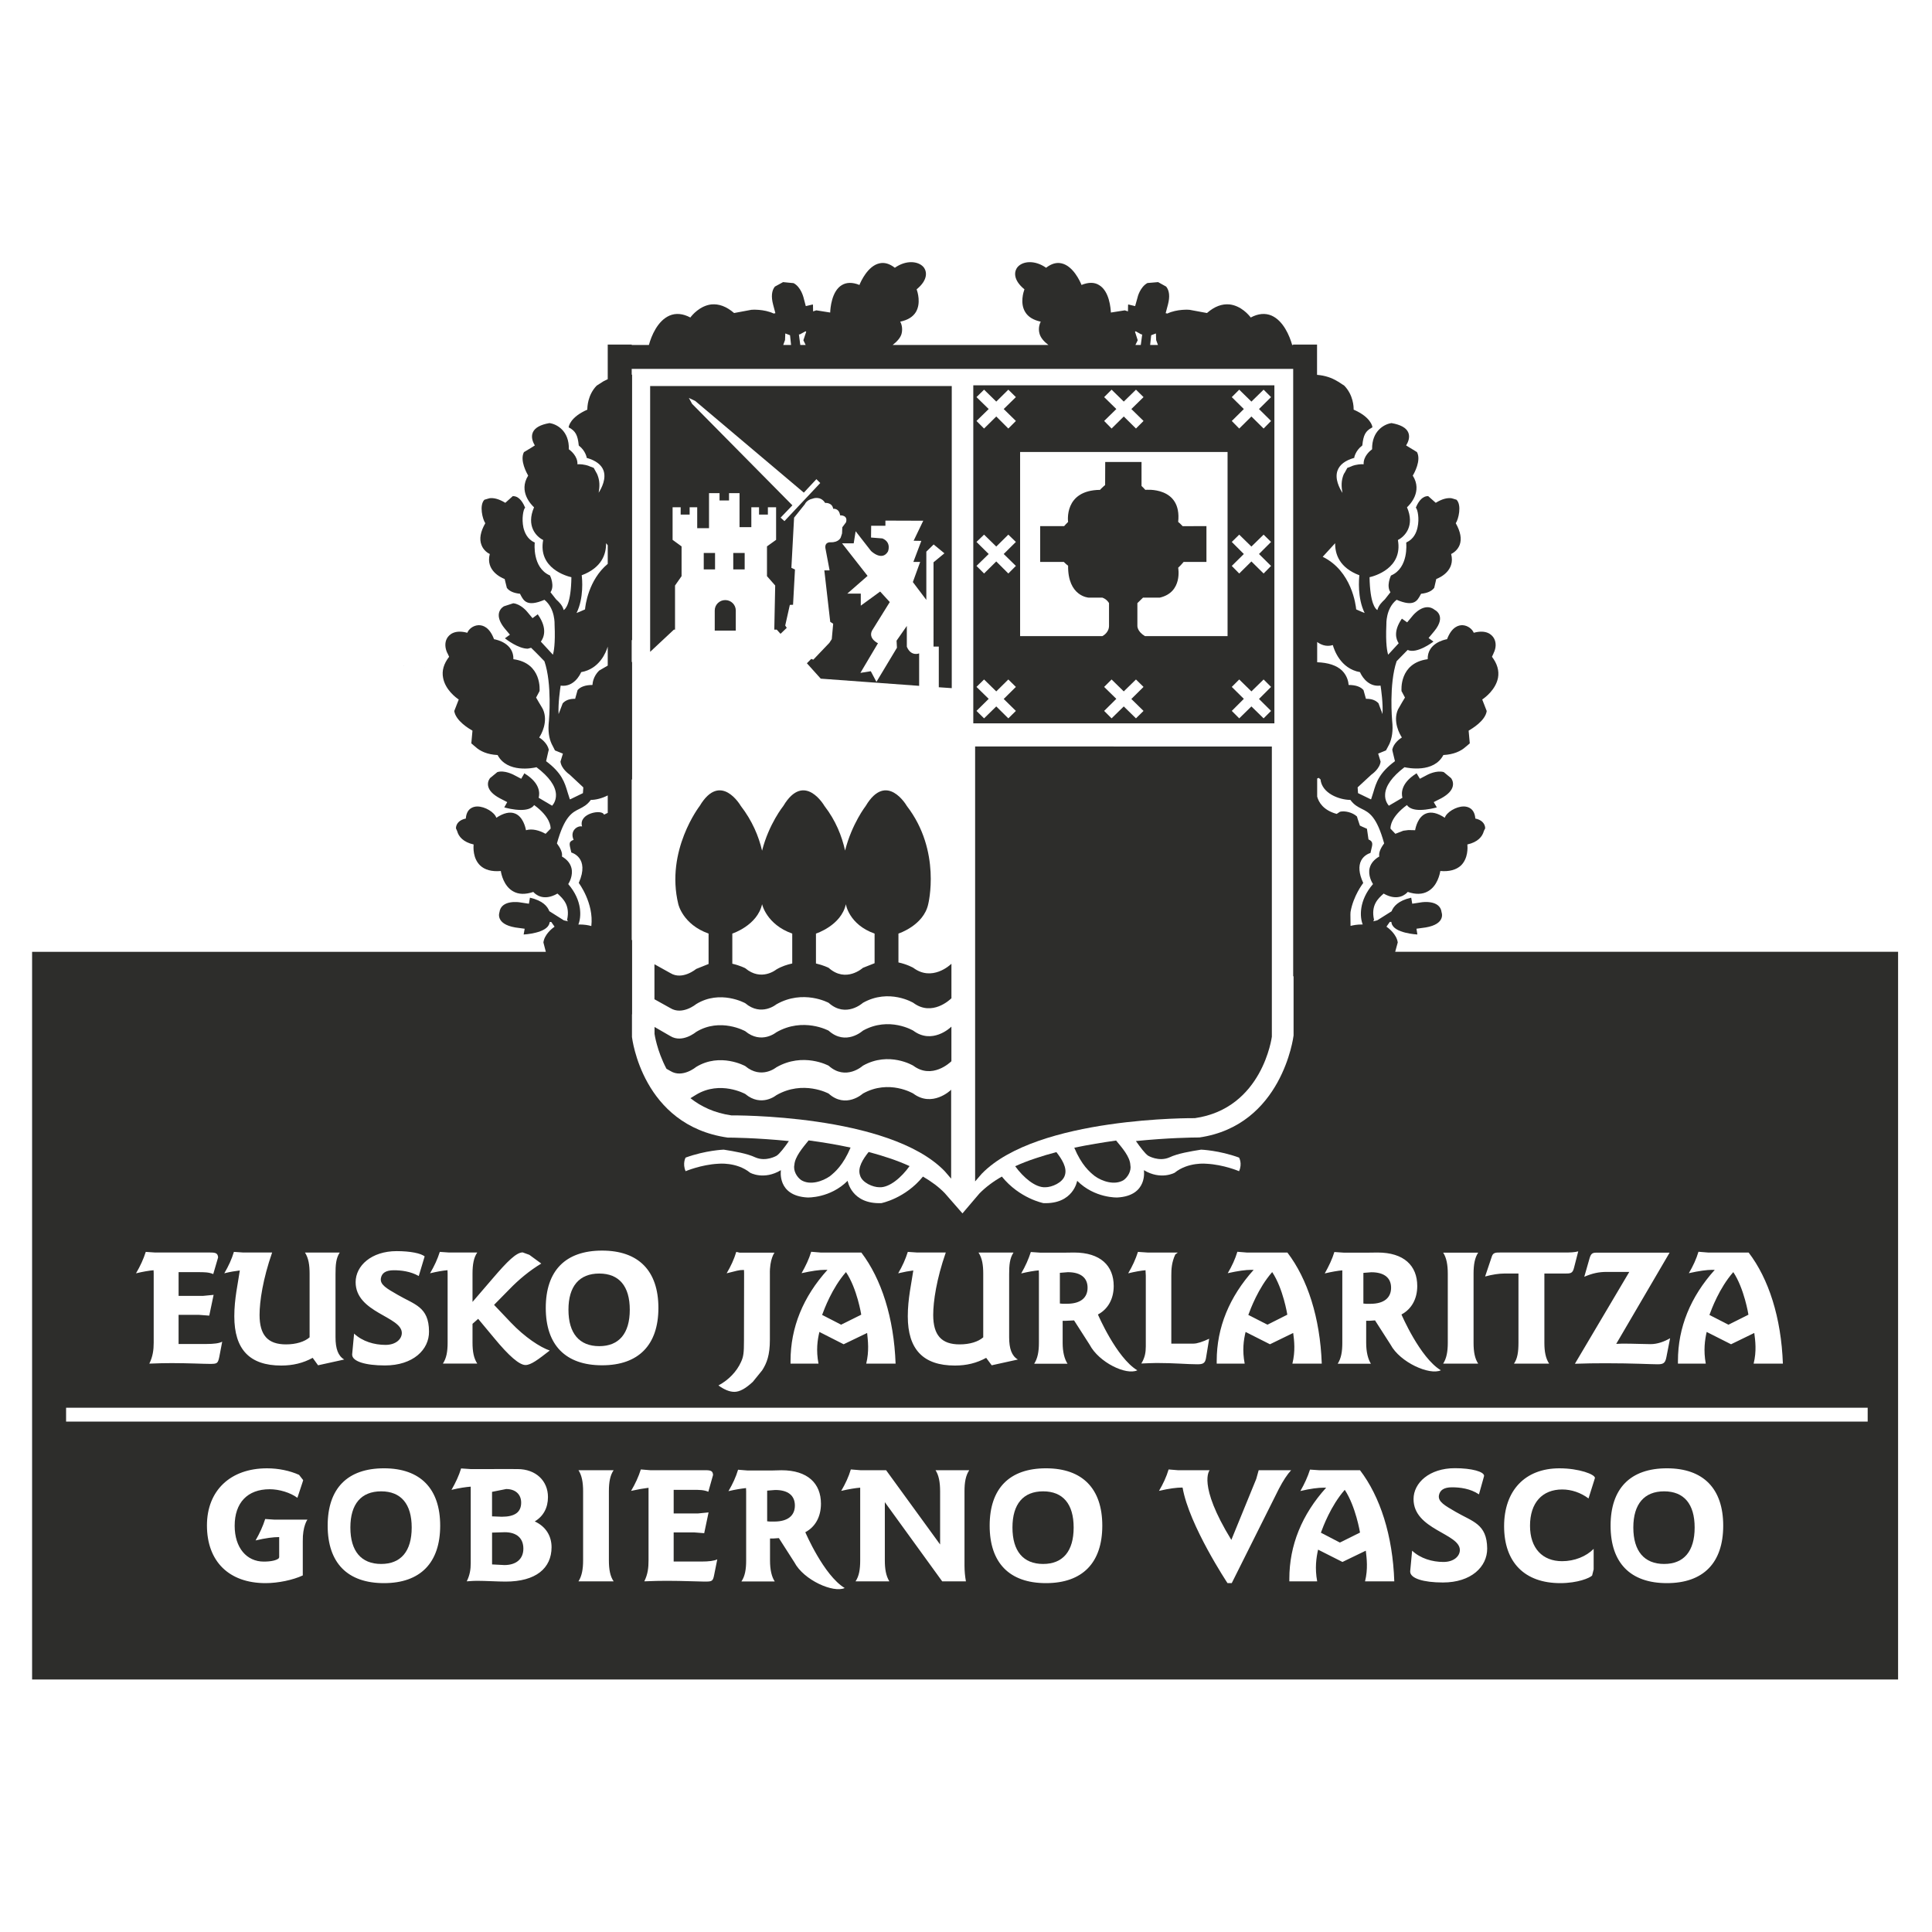 <?xml version="1.0" encoding="utf-8"?>
<!-- Generator: Adobe Illustrator 17.0.0, SVG Export Plug-In . SVG Version: 6.00 Build 0)  -->
<!DOCTYPE svg PUBLIC "-//W3C//DTD SVG 1.1//EN" "http://www.w3.org/Graphics/SVG/1.1/DTD/svg11.dtd">
<svg version="1.1" id="Calque_1" xmlns="http://www.w3.org/2000/svg" xmlns:xlink="http://www.w3.org/1999/xlink" x="0px" y="0px"
	 width="150px" height="150px" viewBox="0 0 150 150" enable-background="new 0 0 150 150" xml:space="preserve">
<path fill="#2D2D2B" d="M60.736,48.678l-0.06-0.07L60.736,48.678z"/>
<polygon fill="#2D2D2B" points="63.972,52.407 63.892,52.208 63.803,52.198 "/>
<polygon fill="#2D2D2B" points="76.827,67.45 76.896,67.52 76.837,67.44 "/>
<g>
	<path fill="#2D2D2B" d="M75.708,91.724l0.517-0.598c4.313-4.442,16.544-4.313,16.544-4.313c5.269-0.757,5.977-6.325,5.977-6.325
		v-22.53H75.708V91.724z"/>
	<path fill="#2D2D2B" d="M70.909,84.905c0,0-1.883-1.135-3.915,0c0,0-1.315,1.205-2.66,0c0,0-1.972-1.075-4.064,0.129
		c0,0-1.155,0.956-2.41-0.099c0,0-1.942-1.076-3.815,0.06l-0.438,0.269c0.817,0.647,1.853,1.145,3.178,1.335
		c0,0,12.232-0.129,16.554,4.323l0.508,0.588v-6.903C73.777,84.686,72.363,85.99,70.909,84.905"/>
	<path fill="#2D2D2B" d="M70.909,80.021c0,0-1.883-1.135-3.915,0c0,0-1.315,1.205-2.66,0c0,0-1.972-1.075-4.064,0.129
		c0,0-1.155,0.956-2.41-0.089c0,0-1.942-1.086-3.815,0.06c0,0-1.066,0.896-2.002,0.319l-1.225-0.707v0.538
		c0,0,0.179,1.295,0.926,2.709l0.299,0.169c0.936,0.588,2.002-0.309,2.002-0.309c1.873-1.145,3.815-0.07,3.815-0.07
		c1.255,1.056,2.41,0.1,2.41,0.1c2.092-1.205,4.064-0.129,4.064-0.129c1.345,1.205,2.66,0,2.66,0c2.032-1.145,3.915,0,3.915,0
		c1.454,1.086,2.868-0.259,2.938-0.329l0.02-0.02v-2.679l-0.02,0.01C73.777,79.802,72.363,81.107,70.909,80.021"/>
	<path fill="#2D2D2B" d="M67.902,74.784l-0.906,0.359c0,0-1.314,1.205-2.659,0c0,0-0.388-0.199-0.986-0.339v-2.321
		c0,0,1.962-0.627,2.321-2.281c0,0,0.229,1.574,2.231,2.281V74.784z M61.508,74.804c-0.399,0.09-0.817,0.219-1.235,0.468
		c0,0-1.165,0.956-2.41-0.1c0,0-0.398-0.209-1.006-0.349v-2.341c0,0,1.942-0.627,2.311-2.281c0,0,0.339,1.574,2.341,2.281V74.804z
		 M73.849,74.843c-0.08,0.08-1.485,1.385-2.939,0.299c0,0-0.458-0.269-1.155-0.419v-2.241c0,0,1.952-0.627,2.311-2.281
		c0,0,1.046-4.124-1.663-7.63c0,0-1.564-2.719-3.187,0c0,0-1.076,1.385-1.604,3.466c-0.249-1.116-0.717-2.321-1.604-3.466
		c0,0-1.564-2.719-3.187,0c0,0-1.125,1.395-1.654,3.476c-0.258-1.116-0.767-2.331-1.653-3.476c0,0-1.564-2.719-3.187,0
		c0,0-2.679,3.456-1.663,7.63c0,0,0.348,1.574,2.35,2.281v2.361l-0.966,0.388c0,0-1.066,0.897-2.002,0.319l-1.235-0.687v2.719
		l1.235,0.687c0.936,0.578,2.002-0.309,2.002-0.309c1.872-1.155,3.815-0.07,3.815-0.07c1.245,1.056,2.41,0.089,2.41,0.089
		c2.092-1.195,4.064-0.119,4.064-0.119c1.345,1.205,2.659,0,2.659,0c2.032-1.145,3.915,0,3.915,0
		c1.454,1.086,2.859-0.259,2.939-0.339l0.019-0.01v-2.679L73.849,74.843z"/>
	<path fill="#2D2D2B" d="M60.905,40.459l-0.299-0.269l0.916-0.956l-7.789-7.879l-0.249-0.458l0.488,0.229l8.437,7.122l0.976-1.046
		l0.299,0.299L60.905,40.459z M50.477,29.971v20.638l1.843-1.723h0.089v-3.426l0.508-0.727v-2.311l-0.697-0.508v-2.53h0.627v0.568
		h0.697v-0.568h0.587v1.623h0.917v-2.719h0.816v0.568h0.737v-0.568h0.816v2.639h0.916v-1.544h0.598v0.568h0.687v-0.568h0.638v2.53
		l-0.708,0.508v2.311l0.638,0.727l-0.07,3.426h0.19l0.289,0.319h0.01l0.478-0.458l-0.119-0.179l0.359-1.603l0.249-0.01l0.15-2.739
		l-0.279-0.129l0.209-3.895l0.837-1.046c0,0,0.129-0.329,0.598-0.428c0,0,0.607-0.259,0.976,0.329c0,0,0.548-0.05,0.627,0.458
		c0,0,0.449-0.08,0.538,0.508c0,0,0.627-0.04,0.458,0.538l-0.289,0.388l-0.02,0.478l-0.1,0.309c0,0-0.139,0.398-0.787,0.378
		c0,0-0.458-0.05-0.409,0.438l0.329,1.743h-0.409l0.458,3.994l0.229,0.15l-0.109,1.195l-0.189,0.289l-1.245,1.305l-0.159-0.06
		l-0.339,0.339l1.075,1.195l7.64,0.558v-2.52c0,0-0.627,0.269-0.956-0.518v-1.613l-0.797,1.145l0.03,0.548l-1.593,2.65l-0.438-0.827
		l-0.807,0.129l1.364-2.301c0,0-0.776-0.358-0.458-0.986l1.375-2.211l-0.747-0.817l-1.504,1.096v-0.936h-1.046l1.573-1.375
		l-1.982-2.53h0.906l0.15-0.936l1.195,1.534c0,0,0.846,0.827,1.314,0.04c0,0,0.299-0.707-0.428-1.016l-0.886-0.07l0.01-0.916h1.106
		v-0.399l2.938,0.01l-0.747,1.554l0.598,0.01l-0.618,1.634h0.528l-0.568,1.564l1.046,1.385V42.83l0.568-0.558l0.837,0.687
		l-0.846,0.697V50.2h0.409v3.158l1.006,0.07V29.971H50.477z"/>
</g>
<rect x="56.93" y="42.933" fill="#2D2D2B" width="0.886" height="1.275"/>
<g>
	<path fill="#2D2D2B" d="M56.309,46.59c-0.449,0-0.817,0.359-0.817,0.807v1.564h1.634v-1.564
		C57.125,46.948,56.757,46.59,56.309,46.59"/>
</g>
<rect x="54.639" y="42.933" fill="#2D2D2B" width="0.877" height="1.275"/>
<polygon fill="#2D2D2B" points="85.809,35.868 85.789,40.848 80.759,40.848 80.759,43.628 93.668,43.628 93.668,40.848 
	88.628,40.858 88.628,35.868 "/>
<g>
	<path fill="#2D2D2B" d="M98.684,32.684l-0.578,0.588l-0.947-0.936l-0.946,0.936l-0.578-0.588l0.936-0.926l-0.936-0.926l0.578-0.578
		l0.946,0.926l0.947-0.926l0.578,0.578l-0.936,0.926L98.684,32.684z M98.684,43.939l-0.578,0.588l-0.947-0.936l-0.946,0.936
		l-0.578-0.588l0.936-0.926l-0.936-0.936l0.578-0.568l0.946,0.926l0.947-0.926l0.578,0.568l-0.936,0.936L98.684,43.939z
		 M98.684,55.195l-0.578,0.578l-0.947-0.926l-0.946,0.926l-0.578-0.578l0.936-0.937l-0.936-0.926l0.578-0.578l0.946,0.926
		l0.947-0.926l0.578,0.578l-0.936,0.936L98.684,55.195z M88.783,55.195l-0.587,0.578l-0.947-0.926l-0.946,0.926l-0.578-0.578
		l0.946-0.937l-0.946-0.926l0.578-0.578l0.946,0.926l0.947-0.926l0.587,0.578l-0.946,0.936L88.783,55.195z M78.873,55.195
		l-0.587,0.578l-0.936-0.926l-0.947,0.926l-0.588-0.578l0.947-0.937l-0.947-0.926l0.588-0.578l0.947,0.926l0.936-0.926l0.587,0.578
		l-0.946,0.936L78.873,55.195z M75.815,42.076l0.588-0.568l0.947,0.926l0.936-0.926l0.587,0.568l-0.946,0.936l0.946,0.926
		l-0.587,0.588l-0.936-0.936l-0.947,0.936l-0.588-0.588l0.947-0.926L75.815,42.076z M75.815,30.831l0.588-0.578l0.947,0.926
		l0.936-0.926l0.587,0.578l-0.946,0.926l0.946,0.926l-0.587,0.588l-0.936-0.936l-0.947,0.936l-0.588-0.588l0.947-0.926
		L75.815,30.831z M95.308,35.094v14.293h-6.414c-0.608-0.359-0.588-0.787-0.588-0.787v-1.773l0.438-0.428h1.305
		c1.793-0.418,1.424-2.32,1.424-2.32c2.122-1.962,0-3.556,0-3.556c0.299-2.789-2.55-2.49-2.55-2.49c-1.813-2.062-3.516,0-3.516,0
		c-2.838,0.03-2.48,2.49-2.48,2.49c-2.052,1.992,0,3.397,0,3.397c-0.03,2.391,1.593,2.48,1.593,2.48h1.066
		c0.368,0.129,0.518,0.428,0.518,0.428v1.773c-0.01,0.548-0.518,0.787-0.518,0.787h-6.385V35.094H95.308z M85.726,30.831
		l0.578-0.578l0.946,0.926l0.947-0.926l0.587,0.578l-0.946,0.926l0.946,0.926l-0.587,0.588l-0.947-0.936l-0.946,0.936l-0.578-0.588
		l0.946-0.926L85.726,30.831z M75.566,56.161h23.377V29.915H75.566V56.161z"/>
</g>
<polygon fill="#2D2D2B" points="31.359,51.69 31.379,51.681 31.359,51.671 "/>
<polygon fill="#2D2D2B" points="32.982,51.789 32.992,51.799 32.992,51.789 "/>
<g>
	<path fill="#2D2D2B" d="M63.829,102.091l1.474,0.757l1.564-0.777c0,0-0.319-2.022-1.185-3.307
		C64.586,100.02,63.998,101.643,63.829,102.091"/>
	<path fill="#2D2D2B" d="M84.439,99.977c0-0.767-0.528-1.205-1.534-1.205l-0.617,0.05v2.381l0.209,0.02h0.348
		C83.901,101.222,84.439,100.754,84.439,99.977"/>
	<path fill="#2D2D2B" d="M46.526,104.515c1.534,0,2.37-0.986,2.37-2.829c0-1.833-0.837-2.809-2.37-2.809
		c-1.544,0-2.391,0.976-2.391,2.809C44.135,103.529,44.982,104.515,46.526,104.515"/>
	<path fill="#2D2D2B" d="M135.748,102.073c0,0-0.319-2.022-1.176-3.307c-1.096,1.255-1.683,2.869-1.852,3.327l1.474,0.757
		L135.748,102.073z"/>
	<path fill="#2D2D2B" d="M105.853,98.826v2.381l0.209,0.02h0.339c1.055,0,1.603-0.468,1.603-1.245c0-0.767-0.528-1.205-1.534-1.205
		L105.853,98.826z"/>
	<path fill="#2D2D2B" d="M96.919,102.091l1.484,0.757l1.544-0.777c0,0-0.319-2.022-1.175-3.307
		C97.676,100.02,97.088,101.643,96.919,102.091"/>
	<path fill="#2D2D2B" d="M129.202,115.787c-1.534,0-2.391,0.976-2.391,2.809c0,1.843,0.857,2.829,2.391,2.829
		c1.534,0,2.37-0.986,2.37-2.829C131.572,116.763,130.736,115.787,129.202,115.787"/>
	<path fill="#2D2D2B" d="M102.553,118.997l1.474,0.767l1.564-0.777c0,0-0.329-2.022-1.185-3.317
		C103.31,116.926,102.722,118.549,102.553,118.997"/>
	<path fill="#2D2D2B" d="M80.988,115.787c-1.534,0-2.381,0.976-2.381,2.809c0,1.843,0.846,2.829,2.381,2.829
		c1.534,0,2.37-0.986,2.37-2.829C83.359,116.763,82.522,115.787,80.988,115.787"/>
	<path fill="#2D2D2B" d="M40.463,116.664c0-0.637-0.438-1.056-1.165-1.056l-1.096,0.219v1.903l0.757,0.03
		C39.964,117.76,40.463,117.412,40.463,116.664"/>
	<path fill="#2D2D2B" d="M39.191,118.961l-0.987,0.03v2.47l0.956,0.05c0.926,0,1.474-0.478,1.474-1.275
		C40.635,119.439,40.128,118.961,39.191,118.961"/>
	<path fill="#2D2D2B" d="M29.594,115.787c-1.544,0-2.391,0.976-2.391,2.809c0,1.843,0.847,2.829,2.391,2.829
		c1.534,0,2.37-0.986,2.37-2.829C31.964,116.763,31.128,115.787,29.594,115.787"/>
	<path fill="#2D2D2B" d="M60.19,115.682l-0.628,0.05v2.381l0.209,0.02h0.339c1.066,0,1.604-0.468,1.604-1.245
		C61.714,116.121,61.196,115.682,60.19,115.682"/>
	<path fill="#2D2D2B" d="M85.01,91.319c0.557,0.399,1.523,0.727,2.221,0.309c0.329-0.229,0.627-0.727,0.528-1.185
		c-0.03-0.637-0.637-1.325-1.105-1.893c-1.046,0.15-2.151,0.329-3.247,0.558C83.975,90.463,84.602,91.001,85.01,91.319"/>
	<path fill="#2D2D2B" d="M68.278,92.178c0.787,0.04,1.723-0.777,2.341-1.643c-0.976-0.448-2.062-0.797-3.178-1.096
		c-0.428,0.538-0.877,1.215-0.667,1.813C66.933,91.83,67.78,92.178,68.278,92.178"/>
	<path fill="#2D2D2B" d="M64.435,91.319c0.398-0.319,1.026-0.857,1.603-2.221c-1.105-0.239-2.201-0.418-3.257-0.558
		c-0.468,0.578-1.066,1.275-1.106,1.903c-0.1,0.458,0.199,0.956,0.538,1.185C62.901,92.047,63.868,91.718,64.435,91.319"/>
	<path fill="#2D2D2B" d="M81.16,92.178c0.498,0,1.344-0.348,1.514-0.926c0.199-0.588-0.239-1.265-0.657-1.803
		c-1.126,0.299-2.212,0.647-3.198,1.096C79.446,91.412,80.383,92.219,81.16,92.178"/>
	<path fill="#2D2D2B" d="M145.006,110.373H5.131v-1.076h139.875V110.373z M129.418,122.914c-2.839,0-4.373-1.574-4.373-4.462
		c0-2.889,1.534-4.453,4.373-4.453c2.838,0,4.372,1.584,4.372,4.453C133.79,121.33,132.256,122.914,129.418,122.914 M123.78,114.915
		l-0.448,1.424c-0.598-0.448-1.325-0.697-2.042-0.697c-1.544,0-2.5,1.026-2.5,2.819c0,1.753,0.976,2.749,2.49,2.749
		c0.966,0,1.872-0.368,2.451-0.956v1.594l-0.12,0.478c-0.179,0.189-1.125,0.588-2.47,0.588c-2.759,0-4.363-1.604-4.363-4.422
		c0-2.749,1.613-4.492,4.293-4.492c1.524,0,2.759,0.468,2.759,0.747L123.78,114.915z M112.027,122.864
		c-1.514,0-2.54-0.319-2.54-0.847v-0.03l0.15-1.593c0.647,0.607,1.564,0.876,2.431,0.876c0.807,0,1.275-0.448,1.275-0.926
		c0-1.295-3.596-1.574-3.596-3.954c0-1.265,1.235-2.4,3.207-2.4c1.315,0,2.271,0.269,2.271,0.598l-0.07,0.259l-0.329,1.175
		c-0.677-0.458-1.494-0.548-2.091-0.548c-0.647,0-0.936,0.229-1.016,0.618c-0.089,0.508,0.478,0.807,1.295,1.285
		c1.315,0.767,2.431,0.926,2.451,2.848C115.473,121.639,114.228,122.864,112.027,122.864 M105.981,122.774
		c0.239-0.966,0.129-1.783,0.06-2.38l-1.813,0.876l-1.893-0.956c-0.14,0.638-0.259,1.424-0.07,2.46h-2.161v-0.199
		c0-2.6,0.976-4.99,2.859-7.072h-0.199c-0.409,0-1.006,0.07-1.803,0.259c0.319-0.558,0.568-1.096,0.747-1.663l0.737,0.05h3.147
		c1.564,2.052,2.54,5.06,2.66,8.626H105.981z M95.632,122.914h-0.328c0,0-2.978-4.482-3.487-7.411l-0.04-0.01
		c-0.399,0-0.996,0.07-1.793,0.259c0.328-0.558,0.578-1.096,0.747-1.664l0.737,0.06h0.289h2.161c0,0-0.976,1.076,1.683,5.409
		l1.933-4.731l0.189-0.677h2.52c-0.299,0.319-0.618,0.807-0.946,1.434L95.632,122.914z M81.209,122.914
		c-2.838,0-4.372-1.574-4.372-4.462c0-2.889,1.534-4.453,4.372-4.453c2.839,0,4.373,1.584,4.373,4.453
		C85.582,121.33,84.048,122.914,81.209,122.914 M74.994,122.774h-1.843l-4.453-6.146v4.512c0,0.657,0.08,1.185,0.348,1.634h-2.62
		c0.279-0.418,0.359-0.946,0.359-1.634v-5.359v-0.279c-0.378,0.03-0.866,0.11-1.474,0.249c0.329-0.558,0.578-1.096,0.747-1.664
		l0.747,0.06h1.424h0.568l4.193,5.767v-4.134c0-0.717-0.109-1.265-0.358-1.634h2.62c-0.279,0.418-0.369,0.946-0.369,1.634v5.777
		C74.884,121.978,74.924,122.386,74.994,122.774 M61.677,121.3l-1.205-1.882l-0.429,0.03h-0.259v1.713
		c0,0.717,0.129,1.265,0.368,1.623h-2.589c0.278-0.409,0.368-0.936,0.368-1.623v-5.369l-0.01-0.259
		c-0.358,0.04-0.807,0.109-1.364,0.239c0.329-0.558,0.578-1.096,0.747-1.663l0.747,0.06h1.843l0.777-0.02
		c2.042,0,3.068,1.026,3.068,2.6c0,1.006-0.438,1.803-1.215,2.211c0,0,1.434,3.357,3.058,4.333
		C64.714,123.7,62.404,122.685,61.677,121.3 M55.451,122.256c-0.1,0.518-0.159,0.538-0.747,0.538c-0.458,0-1.653-0.06-2.928-0.06
		c-0.478,0-1.066,0.01-1.753,0.04c0.279-0.558,0.329-1.066,0.329-1.634v-5.409v-0.219c-0.349,0.04-0.807,0.119-1.355,0.239
		c0.329-0.558,0.578-1.096,0.757-1.664l0.737,0.06h1.434h2.839c0.418,0,0.578,0.05,0.598,0.368l-0.368,1.305
		c-0.339-0.15-0.727-0.15-1.176-0.15h-1.514v1.833h1.893l0.816-0.08l-0.339,1.613l-0.767-0.06h-1.604v2.261h2.161
		c0.568,0,0.976-0.05,1.225-0.169L55.451,122.256z M47.642,122.774h-2.729c0.259-0.408,0.359-0.926,0.359-1.634v-5.359
		c0-0.697-0.1-1.235-0.359-1.634h2.729c-0.269,0.388-0.368,0.916-0.368,1.634v5.359C47.274,121.858,47.374,122.386,47.642,122.774
		 M39.256,122.794c-0.588,0-1.564-0.06-2.231-0.06c-0.14,0-0.399,0.01-0.787,0.04c0.24-0.478,0.309-0.926,0.309-1.404v-5.947
		c-0.378,0.03-0.876,0.1-1.494,0.249c0.328-0.568,0.578-1.106,0.747-1.663l0.737,0.05h1.604c0.259-0.01,1.384,0,2.042,0
		c1.424,0,2.361,0.916,2.361,2.171c0,0.837-0.359,1.494-1.026,1.893c0.847,0.388,1.305,1.116,1.305,2.002
		C42.821,121.758,41.606,122.794,39.256,122.794 M29.813,122.914c-2.839,0-4.373-1.574-4.373-4.462c0-2.889,1.534-4.453,4.373-4.453
		c2.829,0,4.363,1.584,4.363,4.453C34.176,121.33,32.642,122.914,29.813,122.914 M23.508,119.666v2.65
		c-0.767,0.358-1.922,0.598-2.889,0.598c-2.838,0-4.552-1.683-4.552-4.482c0-2.689,1.803-4.432,4.662-4.432
		c0.906,0,1.782,0.189,2.49,0.508l0.319,0.408l-0.04,0.14l-0.408,1.235c-0.548-0.408-1.415-0.667-2.151-0.667
		c-1.733,0-2.719,1.056-2.719,2.839c0,1.703,0.926,2.779,2.261,2.779c0.578,0,0.966-0.1,1.145-0.239l0.05-0.09v-1.354v-0.219h-0.04
		c-0.399,0-0.996,0.07-1.793,0.259c0.319-0.558,0.568-1.096,0.747-1.663l0.737,0.05h0.289h2.251
		C23.867,117.983,23.488,118.491,23.508,119.666 M11.317,97.196l0.737,0.05h1.434h2.839c0.418,0,0.578,0.05,0.607,0.378
		l-0.378,1.295c-0.339-0.15-0.727-0.15-1.176-0.15h-1.514v1.843h1.902l0.817-0.08l-0.339,1.614l-0.777-0.06h-1.604v2.261h2.161
		c0.568,0,0.986-0.05,1.226-0.179l-0.229,1.196c-0.109,0.508-0.17,0.528-0.747,0.528c-0.468,0-1.663-0.06-2.938-0.06
		c-0.478,0-1.056,0.01-1.744,0.04c0.269-0.548,0.339-1.066,0.339-1.623v-5.419l-0.01-0.209c-0.359,0.03-0.816,0.109-1.364,0.239
		C10.888,98.301,11.137,97.764,11.317,97.196 M18.16,97.196l0.737,0.05h2.231c-0.717,2.052-0.976,3.795-0.976,4.841
		c0,1.584,0.647,2.291,2.052,2.291c0.787,0,1.444-0.209,1.833-0.548v-4.93c0-0.687-0.08-1.215-0.359-1.653h2.699
		c-0.298,0.448-0.328,0.986-0.328,1.673v4.91c0,0.877,0.199,1.444,0.677,1.723l-2.032,0.448l-0.418-0.578
		c-0.747,0.409-1.544,0.598-2.44,0.598c-2.46,0-3.645-1.255-3.645-3.825c0-1.365,0.289-2.58,0.428-3.556
		c-0.339,0.04-0.737,0.1-1.205,0.219C17.741,98.301,17.99,97.764,18.16,97.196 M27.343,105.134l0.149-1.594
		c0.647,0.608,1.564,0.877,2.44,0.877c0.797,0,1.265-0.448,1.265-0.926c0-1.285-3.586-1.564-3.586-3.944
		c0-1.275,1.225-2.41,3.187-2.41c1.056,0,1.882,0.169,2.172,0.409l-0.458,1.524c-0.647-0.368-1.384-0.448-1.933-0.448
		c-0.647,0-0.936,0.229-1.006,0.617c-0.09,0.508,0.468,0.807,1.295,1.285c1.314,0.767,2.43,0.926,2.44,2.849
		c0.019,1.414-1.235,2.64-3.426,2.64c-1.524,0-2.54-0.319-2.54-0.837V105.134z M34.146,97.196l0.727,0.05h2.181
		c-0.269,0.378-0.368,0.926-0.368,1.634v2.201l1.584-1.843c1.125-1.315,1.823-2.002,2.311-2.002l0.518,0.189l0.926,0.677
		c-0.877,0.528-1.724,1.215-2.51,2.032l-1.156,1.175l1.285,1.354c1.105,1.165,2.301,1.942,3.038,2.191
		c-0.897,0.697-1.454,1.126-1.883,1.126c-0.468,0-1.275-0.687-2.44-2.102l-1.235-1.484l-0.438,0.388v1.464
		c0,0.697,0.1,1.215,0.368,1.623h-2.669c0.279-0.418,0.368-0.936,0.368-1.623v-5.369l-0.01-0.259
		c-0.359,0.03-0.807,0.109-1.354,0.239C33.718,98.301,33.967,97.764,34.146,97.196 M46.746,97.096c2.838,0,4.372,1.574,4.372,4.452
		c0,2.869-1.534,4.453-4.372,4.453c-2.839,0-4.373-1.574-4.373-4.453C42.373,98.65,43.907,97.096,46.746,97.096 M43.628,66.498
		c0.06-0.289-0.119-0.657-0.388-1.016c0.588-2.112,1.185-2.41,1.763-2.69c0.289-0.149,0.588-0.299,0.867-0.687
		c0.398,0,0.886-0.129,1.315-0.349v1.355l-0.289,0.14c-0.129-0.448-2.012-0.12-1.703,0.916c-0.349-0.09-0.976,0.329-0.658,1.036
		c-0.448,0.169-0.309,0.368-0.179,0.986c0,0,1.465,0.378,0.578,2.361c0,0,1.185,1.564,0.976,3.347
		c-0.249-0.07-0.548-0.119-0.916-0.119h-0.089c0.229-0.568,0.328-1.843-0.787-3.138c0.09-0.14,0.388-0.677,0.249-1.245
		C44.276,67.035,44.037,66.737,43.628,66.498 M44.843,53.579l-0.189,0.677c-0.429-0.01-0.747,0.109-0.966,0.349l-0.219,0.578
		l-0.1,0.259c-0.049-0.807,0.12-1.952,0.16-2.211c1.026,0.14,1.514-0.857,1.593-1.046c1.424-0.249,1.933-1.544,2.062-1.982v1.474
		l-0.668,0.388c-0.448,0.438-0.508,0.946-0.518,1.116C45.461,53.18,45.063,53.32,44.843,53.579 M45.163,44.664
		c1.564-0.588,1.902-1.643,1.893-2.49l0.129,0.16v1.444c-1.504,1.255-1.744,3.257-1.763,3.536c-0.359,0.159-0.548,0.239-0.658,0.279
		C45.341,46.417,45.202,44.933,45.163,44.664 M57.762,98.6h-0.03c-0.409,0-0.518,0.07-1.315,0.259
		c0.329-0.558,0.578-1.096,0.747-1.663l0.259,0.06h0.279h2.431c0,0-0.388,0.498-0.359,1.673v2.799v2.291
		c0,1.195-0.239,1.813-0.598,2.371l-0.727,0.896c-0.558,0.518-1.016,0.777-1.434,0.777c-0.379,0-0.797-0.179-1.235-0.498
		c0.787-0.418,1.424-1.085,1.753-1.823c0.19-0.409,0.229-0.697,0.229-1.673l0.01-5.249L57.762,98.6z M67.324,103.491l-1.823,0.877
		l-1.883-0.956c-0.15,0.627-0.269,1.414-0.07,2.46h-2.171v-0.209c0-2.6,0.976-4.98,2.868-7.072h-0.209
		c-0.409,0-1.006,0.08-1.803,0.259c0.319-0.558,0.578-1.096,0.747-1.663l0.737,0.06h3.158c1.554,2.042,2.53,5.06,2.659,8.626h-2.281
		C67.493,104.895,67.384,104.088,67.324,103.491 M69.735,98.859c0.329-0.558,0.568-1.096,0.747-1.663l0.737,0.05h2.211
		c-0.717,2.052-0.976,3.795-0.976,4.841c0,1.584,0.647,2.291,2.052,2.291c0.797,0,1.444-0.209,1.832-0.548v-4.93
		c0-0.687-0.08-1.215-0.368-1.653h2.719c-0.299,0.448-0.339,0.986-0.339,1.673v4.91c0,0.877,0.199,1.444,0.677,1.723l-2.032,0.448
		l-0.429-0.578c-0.747,0.409-1.523,0.598-2.43,0.598c-2.46,0-3.656-1.255-3.656-3.825c0-1.365,0.289-2.58,0.428-3.556
		C70.582,98.68,70.193,98.75,69.735,98.859 M82.883,105.881h-2.59c0.269-0.419,0.368-0.937,0.368-1.624v-5.378l-0.01-0.249
		c-0.359,0.03-0.817,0.11-1.365,0.239c0.329-0.568,0.568-1.106,0.747-1.663l0.737,0.05h1.853l0.767-0.01
		c2.052,0,3.078,1.026,3.078,2.6c0,0.996-0.438,1.793-1.225,2.211c0,0,1.434,3.356,3.058,4.333
		c-0.857,0.408-2.978-0.608-3.705-1.992l-1.206-1.882l-0.627,0.03h-0.259v1.713C82.504,104.965,82.644,105.513,82.883,105.881
		 M88.938,98.62c-0.348,0.03-0.796,0.109-1.345,0.239c0.329-0.558,0.578-1.096,0.757-1.663l0.737,0.05h2.361l-0.199,0.149
		c-0.289,0.628-0.309,1.155-0.309,1.644v5.279h1.724c0.289,0,0.727-0.15,1.215-0.378l-0.249,1.514
		c-0.07,0.408-0.259,0.468-0.677,0.468c-0.787,0-1.733-0.1-3.167-0.1c-0.388,0-0.777,0.03-1.175,0.04
		c0.278-0.448,0.348-0.857,0.348-1.325v-5.498L88.938,98.62z M100.403,28.638v47.163h0.03v4.592c-0.01,0.11-0.896,6.982-7.31,7.919
		c-0.518,0-2.471,0.03-4.931,0.279c0.329,0.468,0.708,0.976,0.947,1.136c0,0,0.827,0.498,1.663,0.129
		c0.627-0.299,1.634-0.468,2.451-0.598c0,0,1.394,0.05,2.948,0.617c0,0,0.269,0.458,0,1.056c0,0-1.185-0.508-2.52-0.578
		c0,0-1.424-0.159-2.48,0.697c0,0-1.066,0.598-2.39-0.199c0,0,0.329,1.992-2.062,2.121c0,0-1.753,0.07-3.118-1.295
		c0,0-0.289,1.823-2.62,1.733c0,0-1.853-0.359-3.228-2.062c-0.668,0.378-1.265,0.827-1.743,1.315l-1.315,1.544l-1.375-1.574
		c-0.468-0.488-1.046-0.906-1.693-1.285c-1.375,1.703-3.227,2.062-3.227,2.062c-2.331,0.09-2.62-1.733-2.62-1.733
		c-1.365,1.365-3.118,1.295-3.118,1.295c-2.39-0.129-2.062-2.121-2.062-2.121c-1.325,0.797-2.39,0.199-2.39,0.199
		c-1.056-0.857-2.49-0.697-2.49-0.697c-1.315,0.07-2.52,0.578-2.52,0.578c-0.259-0.598,0-1.056,0-1.056
		c1.564-0.568,2.958-0.617,2.958-0.617c0.816,0.129,1.823,0.299,2.45,0.598c0.837,0.368,1.663-0.129,1.663-0.129
		c0.239-0.159,0.627-0.668,0.947-1.136c-2.58-0.259-4.552-0.269-4.751-0.269c-6.634-0.946-7.421-7.739-7.431-7.809v-1.763h0.01
		v-5.767h-0.03V60.521h0.03v-9.124h-0.03v-1.703h0.03V29.096l-0.03-0.01v-0.448H100.403z M60.95,26.397l0.02-0.508l0.368,0.139
		l0.08,0.757H60.81L60.95,26.397z M62.095,25.959h0.01l0.438-0.239l0.05,0.04l-0.219,0.657l0.179,0.369h-0.418l-0.109-0.817
		L62.095,25.959z M88.122,25.759l0.05-0.04l0.428,0.239l0.08,0.01l-0.109,0.817h-0.418l0.179-0.369L88.122,25.759z M89.745,25.889
		l0.02,0.518l0.139,0.378h-0.607l0.08-0.757L89.745,25.889z M103.481,50.083c0.089,0.329,0.578,1.833,2.111,2.102
		c0.07,0.179,0.508,1.056,1.395,1.056l0.199-0.01c0.04,0.259,0.209,1.414,0.149,2.211l-0.089-0.259l-0.01-0.01l-0.209-0.568
		c-0.219-0.239-0.528-0.349-0.926-0.349h-0.05l-0.189-0.677c-0.219-0.259-0.608-0.399-1.156-0.399
		c-0.01-0.169-0.07-0.677-0.508-1.116c-0.429-0.408-1.086-0.618-1.933-0.647v-1.574C102.505,50.023,102.943,50.252,103.481,50.083
		 M103.66,42.174c-0.01,0.847,0.328,1.903,1.882,2.49c-0.03,0.269-0.169,1.753,0.409,2.928c-0.109-0.04-0.309-0.119-0.657-0.279
		c-0.03-0.319-0.339-2.978-2.6-4.084L103.66,42.174z M105.712,62.792c0.578,0.279,1.175,0.588,1.753,2.69
		c-0.269,0.358-0.438,0.727-0.378,1.016c-0.409,0.239-0.657,0.538-0.747,0.896c-0.139,0.568,0.17,1.106,0.259,1.245
		c-1.116,1.295-1.026,2.57-0.797,3.138h-0.089c-0.339,0-0.618,0.05-0.857,0.109l-0.01-0.896l0.01-0.189
		c0.219-1.255,0.956-2.201,0.966-2.221l0.02-0.02l-0.01-0.03c-0.329-0.717-0.369-1.295-0.15-1.723
		c0.229-0.438,0.677-0.568,0.677-0.568l0.04-0.01l0.01-0.03l0.06-0.259c0.1-0.399,0.15-0.608-0.219-0.767l-0.12-0.827l-0.289-0.129
		l-0.05-0.02l-0.209-0.099l-0.189-0.568v-0.01l-0.04-0.129c-0.348-0.329-0.966-0.458-1.315-0.368l-0.259,0.169
		c-1.046-0.289-1.394-0.906-1.514-1.345v-1.404l0.12-0.05l0.139,0.119c0.109,1.076,1.434,1.584,2.321,1.594
		C105.124,62.493,105.423,62.643,105.712,62.792 M100.403,103.491l-1.803,0.877l-1.893-0.956c-0.15,0.627-0.269,1.414-0.07,2.46
		h-2.172v-0.209c0-2.6,0.986-4.98,2.869-7.072h-0.209c-0.409,0-1.006,0.08-1.803,0.259c0.329-0.558,0.578-1.096,0.747-1.663
		l0.737,0.06h3.147c1.564,2.042,2.54,5.06,2.669,8.626h-2.281C100.582,104.895,100.483,104.088,100.403,103.491 M110.035,99.845
		c0,0.996-0.438,1.793-1.226,2.211c0,0,1.435,3.356,3.058,4.333c-0.866,0.408-3.167-0.608-3.904-1.992l-1.206-1.882l-0.428,0.03
		h-0.259v1.713c0,0.707,0.139,1.255,0.368,1.624h-2.58c0.269-0.419,0.359-0.937,0.359-1.624v-5.378V98.63
		c-0.359,0.03-0.816,0.11-1.364,0.239c0.319-0.568,0.578-1.106,0.747-1.663l0.737,0.05h1.852l0.767-0.01
		C109.009,97.246,110.035,98.272,110.035,99.845 M112.047,97.255h2.719c-0.259,0.388-0.359,0.916-0.359,1.634v5.359
		c0,0.717,0.1,1.235,0.359,1.623h-2.719c0.259-0.398,0.359-0.926,0.359-1.623v-5.359C112.405,98.192,112.306,97.654,112.047,97.255
		 M115.832,97.534c0.1-0.289,0.309-0.289,0.647-0.289h5.02c0.398,0,0.747-0.01,1.035-0.09l-0.328,1.275
		c-0.109,0.448-0.269,0.448-0.757,0.448h-1.544v5.369c0,0.697,0.1,1.215,0.368,1.623h-2.729c0.269-0.378,0.349-0.896,0.349-1.623
		v-5.369h-1.126c-0.368,0-0.886,0.07-1.464,0.229L115.832,97.534z M123.402,97.734c0.1-0.349,0.189-0.478,0.518-0.478h0.139h5.568
		l-4.144,7.082l0.488-0.02c0.897,0,1.634,0.04,2.181,0.04c0.538,0,1.066-0.199,1.514-0.458l-0.289,1.474
		c-0.089,0.478-0.259,0.548-0.687,0.548c-0.538,0-1.883-0.08-4.024-0.08c-0.807,0-1.604,0.01-2.391,0.04l4.223-7.132h-0.816h-0.777
		h-0.159c-0.618,0-1.116,0.109-1.743,0.378L123.402,97.734z M130.275,105.662c0-2.6,0.976-4.98,2.859-7.072h-0.209
		c-0.398,0-1.006,0.08-1.803,0.259c0.329-0.558,0.578-1.096,0.747-1.663l0.737,0.06h3.157c1.564,2.042,2.53,5.06,2.66,8.626h-2.271
		c0.24-0.976,0.129-1.783,0.05-2.381l-1.803,0.877l-1.893-0.956c-0.14,0.627-0.259,1.414-0.07,2.46h-2.161V105.662z M35.521,64.306
		L35.521,64.306z M115.194,64.306L115.194,64.306z M108.322,73.898l0.199-0.727c-0.089-0.637-0.717-1.116-0.877-1.225l0.259-0.368
		h0.11h0.01l0.02,0.099c0.169,0.787,2.002,0.877,2.002,0.877l-0.07-0.448l0.717-0.099c1.584-0.269,1.235-1.165,1.235-1.165
		c-0.11-1.026-1.564-0.787-1.564-0.787l-0.717,0.109l-0.08-0.468c-1.026,0.229-1.385,0.697-1.524,1.056l-1.106,0.697l-0.309,0.08
		h-0.01l0.05-0.09l0.01-0.02v-0.02c-0.249-1.126,0.319-1.634,0.727-2.002l0.02-0.02c1.116,0.637,1.743,0.03,1.872-0.129
		c0.618,0.209,1.145,0.199,1.574-0.05c0.727-0.408,0.916-1.335,0.956-1.574c0.697,0.06,1.245-0.09,1.613-0.438
		c0.557-0.558,0.508-1.404,0.488-1.623c0.816-0.179,1.165-0.618,1.275-1.026l0.02-0.05l0.089-0.179
		c-0.01-0.388-0.309-0.668-0.767-0.757c-0.06-0.787-0.568-0.926-0.867-0.937h-0.04c-0.588,0-1.325,0.448-1.465,0.877
		c-0.568-0.378-1.056-0.488-1.454-0.329c-0.618,0.239-0.807,1.056-0.847,1.295l-0.458-0.01h-0.07l-0.388,0.05l-0.618,0.239
		l-0.378-0.398c-0.01-0.14,0.01-0.906,1.275-1.833c0.199,0.289,0.607,0.378,1.016,0.378c0.588,0,1.195-0.169,1.235-0.179l0.069-0.02
		l-0.239-0.409l0.588-0.299c0.528-0.289,0.827-0.608,0.896-0.956c0.07-0.358-0.139-0.607-0.139-0.607l-0.568-0.468
		c-0.568-0.16-1.245,0.199-1.265,0.209l-0.587,0.309l-0.259-0.428l-0.05,0.04c-1.176,0.747-1.136,1.534-1.046,1.862l-1.055,0.618
		c-0.08-0.1-0.319-0.399-0.289-0.877c0.03-0.657,0.537-1.375,1.504-2.112c0.269,0.06,2.28,0.468,3.018-0.946
		c0.797-0.04,1.364-0.299,1.733-0.637l0.119-0.099l0.199-0.17l-0.089-0.986c0.249-0.149,1.294-0.757,1.404-1.524l-0.349-0.896
		c0.229-0.15,1.046-0.767,1.225-1.683c0.1-0.548-0.06-1.096-0.468-1.634l0.11-0.239l0.019-0.05c0.179-0.349,0.229-0.797,0.02-1.155
		c-0.159-0.269-0.578-0.687-1.564-0.419c-0.109-0.279-0.458-0.568-0.867-0.588c-0.289-0.01-0.837,0.11-1.205,1.086
		c-0.239,0.04-1.534,0.329-1.504,1.554c-2.241,0.299-2.032,2.45-2.032,2.47v0.02l0.019,0.02l0.249,0.468l-0.229,0.379l-0.239,0.418
		l-0.07,0.119c-0.428,0.946,0.14,1.952,0.299,2.181c-0.159,0.1-0.638,0.438-0.747,0.946l0.03,0.159l0.01,0.04l0.169,0.697
		c-1.235,0.916-1.454,1.654-1.683,2.431l-0.169,0.528h-0.03l-0.986-0.478l-0.03-0.448l1.066-0.986
		c0.07-0.05,0.658-0.468,0.717-1.016l-0.189-0.618l0.607-0.249l0.129-0.239l0.14-0.269c0.189-0.438,0.299-0.986,0.209-1.803
		c0-0.03-0.259-2.819,0.348-4.612c0.06-0.06,0.448-0.468,0.857-0.877c0.717,0.339,2.002-0.647,2.002-0.647l-0.378-0.279l0.448-0.538
		c0.966-1.185,0.05-1.633,0.05-1.633c-0.827-0.678-1.713,0.418-1.713,0.418l-0.448,0.538l-0.409-0.289
		c-0.668,0.966-0.458,1.594-0.249,1.912l-0.816,0.887c-0.07-0.209-0.209-0.817-0.14-2.341c0-0.01-0.06-1.245,0.797-1.922
		c1.345,0.578,1.604,0.08,1.853-0.388l0.049-0.08c0.478-0.05,0.817-0.199,1.016-0.458l0.159-0.687
		c0.269-0.1,1.494-0.647,1.155-1.942c0.129-0.06,0.488-0.269,0.658-0.697c0.179-0.468,0.069-1.036-0.299-1.693
		c0.209-0.299,0.478-1.395,0.06-1.823l-0.259-0.08l-0.149-0.04c-0.309-0.03-0.688,0.04-1.206,0.358l-0.587-0.518h-0.03
		c-0.358,0-0.687,0.309-0.916,0.866l-0.01,0.03l0.019,0.03c0.11,0.119,0.269,0.807,0.11,1.504c-0.08,0.388-0.299,0.906-0.847,1.155
		l-0.03,0.02v0.04c0,0.02,0.199,1.912-1.165,2.51l-0.02,0.01l-0.01,0.02c-0.01,0.03-0.368,0.787-0.03,1.275l-0.438,0.558
		c-0.219,0.209-0.478,0.448-0.578,0.827c-0.15-0.08-0.568-0.498-0.608-2.55c0.359-0.08,2.6-0.687,2.201-2.889
		c0.538-0.269,1.334-1.096,0.707-2.54c0.199-0.179,1.235-1.215,0.448-2.46c0.11-0.179,0.668-1.175,0.329-1.823l-0.159-0.1
		l-0.458-0.279l-0.229-0.14c0.139-0.219,0.339-0.637,0.159-1.026c-0.159-0.349-0.598-0.588-1.285-0.707v-0.01l-0.01,0.01
		c-0.538,0.07-1.534,0.588-1.504,2.032c-0.129,0.09-0.688,0.528-0.658,1.165c-0.169-0.02-0.548,0-0.916,0.14l-0.01,0.01
		l-0.339,0.129l-0.219,0.398l-0.04,0.05c-0.159,0.359-0.24,0.777-0.14,1.365l0.02,0.129c-0.239-0.378-0.618-1.106-0.379-1.743
		c0.16-0.438,0.578-0.767,1.255-0.966h0.04v-0.04c0,0,0.09-0.528,0.608-0.916l0.01-0.02l0.01-0.02
		c0.08-0.787,0.249-1.106,0.747-1.365l0.03-0.02v-0.03c0-0.03-0.1-0.757-1.455-1.345c0.01-0.199-0.019-1.136-0.727-1.863
		l-0.458-0.299l-0.09-0.05c-0.428-0.259-0.936-0.438-1.564-0.488v-2.351h-1.863v0.03h-0.069c-0.199-0.707-0.688-1.882-1.604-2.281
		c-0.488-0.209-1.036-0.159-1.613,0.15c-0.14-0.189-0.737-0.906-1.634-1.016c-0.598-0.06-1.185,0.159-1.763,0.668l-1.345-0.249
		c-0.05-0.01-0.976-0.07-1.733,0.289l-0.129-0.03l0.179-0.677c0.159-0.608,0.109-1.076-0.14-1.385l-0.627-0.348l-0.827,0.07
		c-0.568,0.309-0.767,1.086-0.767,1.116l-0.189,0.677l-0.538-0.129l-0.01,0.06l-0.01,0.478l-0.239-0.08h-0.01l-1.075,0.17
		c-0.02-0.319-0.109-1.654-0.916-2.132c-0.359-0.229-0.827-0.229-1.365-0.01c-0.109-0.279-0.647-1.464-1.534-1.673
		c-0.398-0.099-0.807,0.02-1.215,0.339c-0.877-0.618-1.803-0.518-2.201-0.07c-0.309,0.359-0.359,1.026,0.518,1.743
		c-0.07,0.199-0.359,1.075,0.06,1.763c0.229,0.379,0.638,0.628,1.206,0.747c-0.07,0.14-0.219,0.508-0.09,0.946
		c0.09,0.319,0.349,0.608,0.688,0.867H69.306c0.329-0.259,0.598-0.548,0.688-0.857c0.119-0.448-0.02-0.817-0.1-0.956
		c0.578-0.119,0.986-0.368,1.215-0.747c0.409-0.687,0.129-1.564,0.06-1.763c0.877-0.717,0.827-1.385,0.518-1.743
		c-0.409-0.448-1.334-0.548-2.211,0.07c-0.409-0.319-0.817-0.438-1.215-0.339c-0.886,0.209-1.424,1.395-1.534,1.673
		c-0.538-0.219-1.006-0.209-1.365,0.01c-0.796,0.468-0.896,1.813-0.906,2.132l-1.066-0.17h-0.01h-0.01l-0.24,0.08l-0.01-0.478
		l-0.01-0.06l-0.548,0.129l-0.179-0.677c-0.01-0.03-0.199-0.807-0.767-1.106l-0.817-0.08l-0.637,0.348
		c-0.249,0.309-0.299,0.777-0.14,1.385l0.179,0.677l-0.129,0.03c-0.757-0.359-1.693-0.299-1.743-0.289l-1.334,0.249
		c-0.588-0.508-1.176-0.727-1.773-0.668c-0.886,0.11-1.484,0.827-1.623,1.016c-0.578-0.309-1.126-0.359-1.613-0.15
		c-0.926,0.399-1.415,1.574-1.604,2.281h-1.335v-0.03h-1.862v2.689l-0.309,0.149l-0.08,0.05l-0.469,0.299
		C45.62,30.67,45.6,31.606,45.6,31.805c-1.344,0.588-1.444,1.315-1.444,1.345l-0.01,0.03l0.04,0.02
		c0.488,0.259,0.668,0.578,0.747,1.365v0.02l0.019,0.02c0.508,0.388,0.598,0.916,0.598,0.916v0.04h0.04
		c0.677,0.199,1.106,0.528,1.265,0.966c0.229,0.637-0.14,1.365-0.379,1.733l0.01-0.05l0.01-0.07c0.1-0.588,0.01-1.006-0.15-1.365
		l-0.03-0.05l-0.219-0.398l-0.339-0.129l-0.01-0.01c-0.368-0.14-0.747-0.159-0.916-0.14c0.03-0.637-0.538-1.076-0.668-1.165
		c0.04-1.444-0.956-1.962-1.494-2.032l-0.01-0.01l-0.01,0.01c-0.688,0.119-1.116,0.358-1.275,0.707
		c-0.179,0.388,0.019,0.807,0.149,1.026l-0.219,0.14l-0.458,0.279l-0.169,0.1c-0.339,0.647,0.229,1.644,0.328,1.823
		c-0.777,1.245,0.259,2.281,0.458,2.46c-0.627,1.444,0.159,2.271,0.707,2.54c-0.408,2.201,1.833,2.809,2.192,2.889
		c-0.03,2.062-0.458,2.47-0.598,2.55c-0.1-0.379-0.359-0.618-0.588-0.827l-0.438-0.558c0.339-0.488-0.01-1.245-0.03-1.275v-0.02
		l-0.02-0.01c-1.375-0.598-1.175-2.5-1.175-2.51l0.01-0.04l-0.04-0.02c-0.548-0.249-0.757-0.767-0.847-1.145
		c-0.15-0.697,0-1.395,0.109-1.514l0.03-0.03l-0.02-0.03c-0.229-0.558-0.558-0.866-0.906-0.866h-0.04l-0.578,0.518
		c-0.528-0.319-0.906-0.388-1.205-0.358l-0.15,0.04l-0.269,0.08c-0.418,0.428-0.139,1.524,0.07,1.823
		c-0.378,0.657-0.478,1.225-0.299,1.683c0.159,0.438,0.518,0.647,0.647,0.707c-0.339,1.295,0.896,1.843,1.155,1.942l0.17,0.687
		c0.189,0.259,0.537,0.408,1.026,0.458l0.03,0.07c0.249,0.478,0.508,0.976,1.863,0.399c0.847,0.677,0.787,1.913,0.787,1.932
		c0.069,1.514-0.07,2.131-0.129,2.331l-0.937-1.016c0.219-0.299,0.538-0.996-0.209-2.072l-0.03-0.05l-0.409,0.299l-0.408-0.488
		c-0.02-0.03-0.498-0.608-1.086-0.667l-0.707,0.229c-0.01,0-0.309,0.149-0.399,0.508c-0.08,0.339,0.06,0.747,0.429,1.205
		l0.418,0.498l-0.388,0.279l0.05,0.04c0.05,0.04,0.986,0.767,1.723,0.767l0.259-0.07c0.478,0.458,0.967,0.976,1.036,1.046
		c0.608,1.793,0.349,4.582,0.349,4.612c-0.09,0.817,0.01,1.365,0.209,1.803l0.139,0.269l0.12,0.239l0.617,0.249l-0.189,0.618
		c0.06,0.548,0.647,0.966,0.717,1.016l1.056,0.986l-0.03,0.448l-0.986,0.478h-0.03l-0.169-0.528
		c-0.229-0.777-0.449-1.514-1.674-2.431l0.159-0.697l0.01-0.04l0.04-0.159c-0.119-0.508-0.587-0.847-0.747-0.946
		c0.16-0.219,0.717-1.225,0.299-2.171l-0.08-0.15l-0.239-0.398l-0.219-0.379l0.249-0.468l0.01-0.02l0.01-0.02
		c0-0.02,0.209-2.171-2.032-2.47c0.03-1.225-1.265-1.514-1.504-1.554c-0.348-0.936-0.866-1.086-1.165-1.086h-0.05
		c-0.408,0.02-0.757,0.309-0.857,0.588c-0.996-0.269-1.414,0.15-1.573,0.419c-0.209,0.358-0.15,0.807,0.02,1.155l0.03,0.05
		l0.109,0.239c-0.418,0.538-0.578,1.086-0.468,1.634c0.169,0.916,0.986,1.534,1.215,1.683l-0.349,0.896
		c0.12,0.767,1.156,1.375,1.415,1.524l-0.09,0.986l0.199,0.17l0.109,0.089c0.368,0.349,0.936,0.608,1.733,0.647
		c0.747,1.414,2.749,1.016,3.018,0.946c0.976,0.737,1.485,1.454,1.514,2.112c0.02,0.478-0.209,0.777-0.299,0.877l-1.046-0.618
		c0.089-0.329,0.139-1.116-1.056-1.862l-0.05-0.04l-0.249,0.428l-0.588-0.309c-0.03-0.01-0.707-0.379-1.265-0.209l-0.557,0.458
		c-0.01,0.01-0.229,0.259-0.159,0.617c0.069,0.349,0.368,0.668,0.906,0.956l0.578,0.299l-0.229,0.409l0.07,0.02
		c0.04,0.01,0.637,0.179,1.225,0.179c0.418,0,0.827-0.09,1.026-0.378c1.265,0.926,1.285,1.693,1.275,1.833l-0.388,0.398
		c-0.508-0.279-1.046-0.418-1.524-0.279c-0.04-0.239-0.239-1.056-0.847-1.295c-0.398-0.16-0.886-0.05-1.454,0.329
		c-0.139-0.428-0.877-0.877-1.474-0.877h-0.03c-0.298,0.01-0.807,0.15-0.866,0.937c-0.458,0.089-0.757,0.368-0.767,0.757l0.08,0.179
		l0.02,0.05c0.109,0.408,0.468,0.847,1.275,1.026c-0.02,0.219-0.069,1.066,0.498,1.623c0.359,0.349,0.906,0.498,1.614,0.438
		c0.03,0.239,0.229,1.165,0.946,1.574c0.429,0.249,0.956,0.259,1.574,0.05c0.139,0.159,0.767,0.767,1.872,0.129l0.03,0.02
		c0.409,0.379,0.966,0.877,0.727,2.002l-0.01,0.02l0.02,0.02l0.049,0.09l-0.308-0.07l-1.136-0.717
		c-0.14-0.359-0.488-0.817-1.504-1.046l-0.08,0.468l-0.717-0.109c0,0-1.454-0.239-1.574,0.787c0,0-0.339,0.896,1.235,1.165
		l0.727,0.099l-0.08,0.448c0,0,1.833-0.09,2.002-0.877l0.03-0.099h0.11l0.259,0.368c-0.16,0.109-0.787,0.588-0.867,1.225
		l0.189,0.727H2.492v56.496h144.875V73.898H108.322z"/>
</g>
</svg>
